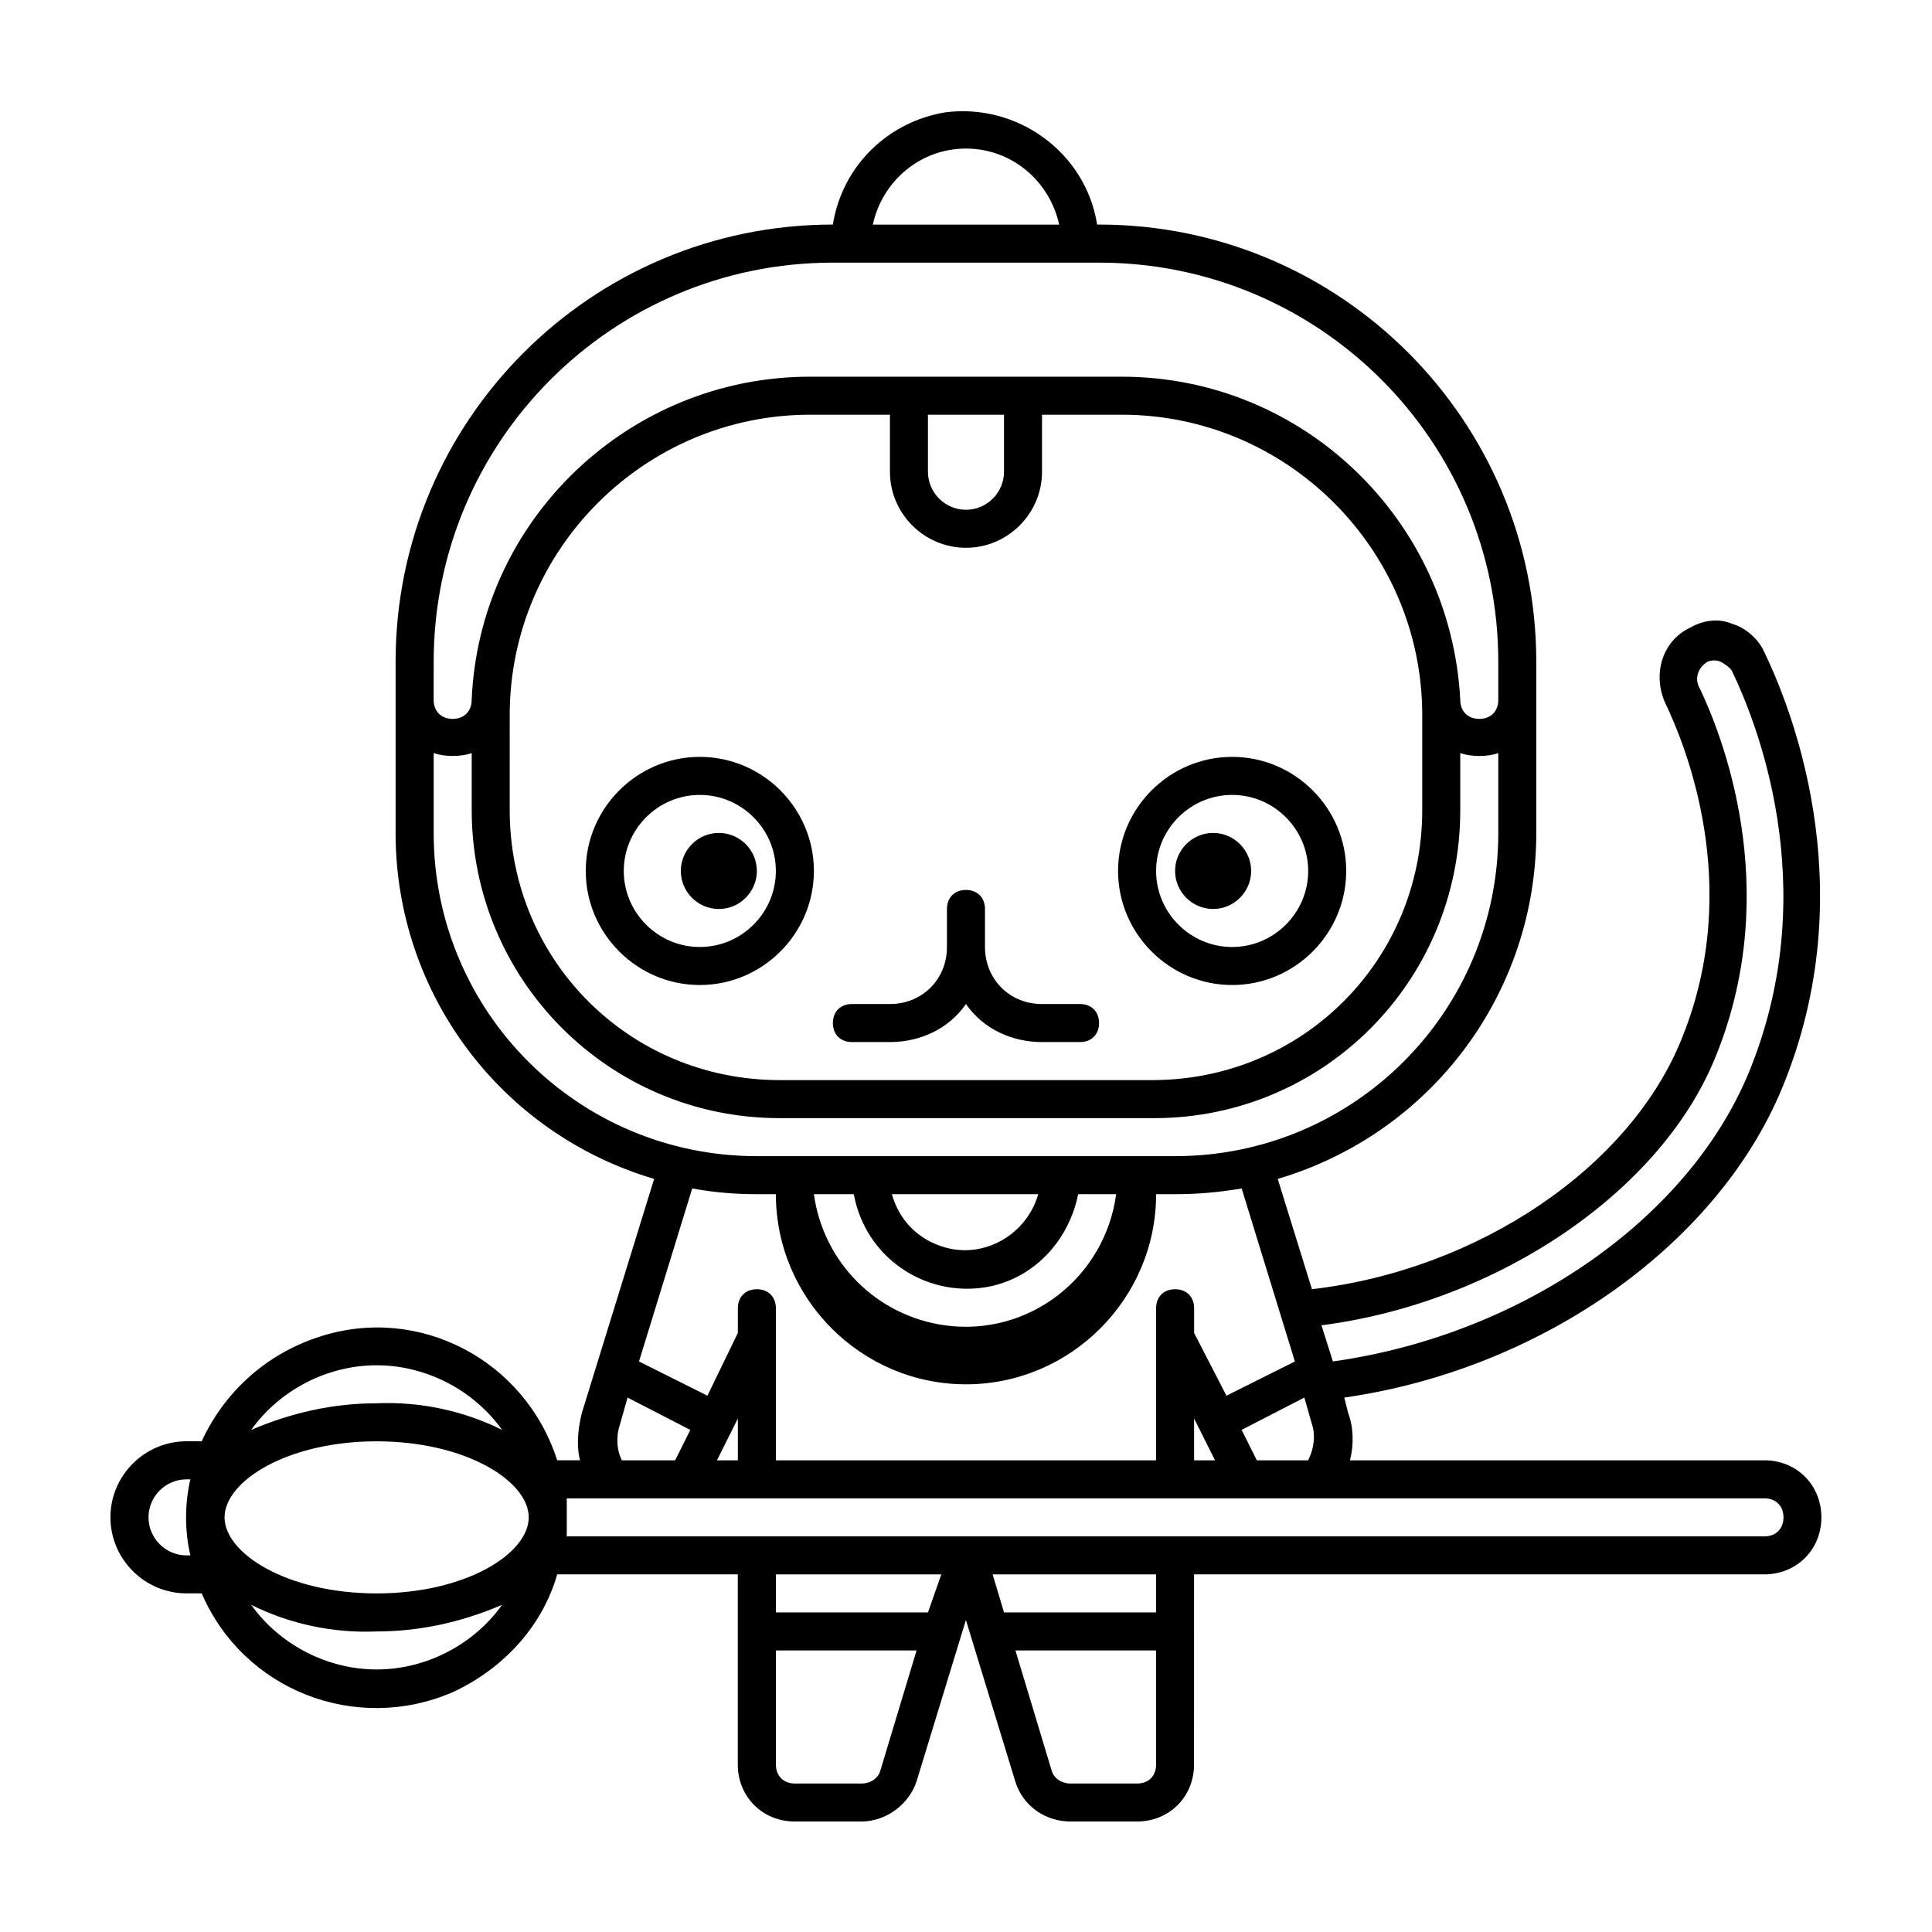 <?xml version="1.0" encoding="UTF-8"?>
<!-- Uploaded to: ICON Repo, www.iconrepo.com, Generator: ICON Repo Mixer Tools -->
<svg fill="#000000" width="800px" height="800px" version="1.1" viewBox="144 144 512 512" xmlns="http://www.w3.org/2000/svg">
 <path d="m329.46 405.04c16.625 0 30.23-13.602 30.23-30.23 0-16.625-13.602-30.23-30.23-30.23-16.625 0-30.23 13.602-30.23 30.23 0.004 16.629 13.605 30.23 30.23 30.23zm0-50.379c11.082 0 20.152 9.07 20.152 20.152 0 11.082-9.07 20.152-20.152 20.152-11.082 0-20.152-9.07-20.152-20.152 0-11.086 9.07-20.152 20.152-20.152zm141.07 50.379c16.625 0 30.23-13.602 30.23-30.23 0-16.625-13.602-30.23-30.23-30.23-16.625 0-30.23 13.602-30.23 30.23 0.004 16.629 13.605 30.23 30.23 30.23zm0-50.379c11.082 0 20.152 9.07 20.152 20.152 0 11.082-9.07 20.152-20.152 20.152s-20.152-9.07-20.152-20.152c0-11.086 9.07-20.152 20.152-20.152zm-146.11 20.152c0-5.543 4.535-10.078 10.078-10.078 5.543 0 10.078 4.535 10.078 10.078 0 5.543-4.535 10.078-10.078 10.078-5.543-0.004-10.078-4.535-10.078-10.078zm130.99 0c0-5.543 4.535-10.078 10.078-10.078 5.543 0 10.078 4.535 10.078 10.078 0 5.543-4.535 10.078-10.078 10.078-5.543-0.004-10.078-4.535-10.078-10.078zm-90.688 40.305c0-3.023 2.016-5.039 5.039-5.039h10.078c8.566 0 15.113-6.551 15.113-15.113v-10.078c0-3.023 2.016-5.039 5.039-5.039s5.039 2.016 5.039 5.039v10.078c0 8.566 6.551 15.113 15.113 15.113h10.078c3.023 0 5.039 2.016 5.039 5.039 0 3.023-2.016 5.039-5.039 5.039h-10.078c-8.062 0-15.617-3.527-20.152-10.078-4.535 6.551-12.09 10.078-20.152 10.078h-10.078c-3.023 0-5.039-2.016-5.039-5.039zm246.87 115.88h-109.83c1.008-4.031 1.008-8.566-0.504-12.594l-1.008-4.031c52.898-7.559 100.26-41.312 116.88-84.137 20.656-52.395 1.008-99.754-5.543-113.36-1.512-3.527-5.039-6.551-8.566-7.559-3.527-1.512-7.559-1.008-11.082 1.008-7.559 3.527-10.078 12.594-6.551 20.152 5.039 10.578 20.656 47.863 4.535 88.168-13.602 34.762-54.41 61.969-98.242 67.004l-9.07-29.223c40.812-12.09 68.52-49.371 68.52-91.691v-45.344c0-63.984-51.891-115.88-115.88-115.88h-0.504c-3.023-19.145-21.16-32.242-40.305-29.727-15.113 2.519-27.207 14.105-29.727 29.727-63.984 0-115.88 51.891-115.88 115.88v45.344c0 42.32 27.711 79.602 68.52 91.691l-19.145 61.969c-1.008 4.031-1.512 8.566-0.504 12.594h-6.047c-8.566-26.703-36.777-41.312-62.977-32.746-14.105 4.535-25.191 14.609-31.234 27.711h-4.031c-11.082 0-20.152 9.07-20.152 20.152 0 11.082 9.07 20.152 20.152 20.152h4.031c11.082 25.695 40.809 37.281 66.504 26.199 13.098-6.047 23.68-17.129 27.711-31.234h47.859v50.383c0 8.566 6.551 15.113 15.113 15.113h17.633c6.551 0 12.594-4.535 14.609-10.578l13.098-42.824 13.098 42.824c2.016 6.551 8.062 10.578 14.609 10.578l17.637-0.004c8.566 0 15.113-6.551 15.113-15.113l0.004-50.379h151.14c8.566 0 15.113-6.551 15.113-15.113-0.004-8.566-6.551-15.117-15.117-15.117zm-134.52 0-4.031-8.062 16.625-8.566 2.016 7.055c1.008 3.023 0.504 6.551-1.008 9.574zm-16.625-11.082 5.543 11.082h-5.543zm138.55-96.734c17.633-44.336 1.008-85.145-4.535-96.73-1.512-2.519-0.504-5.543 2.016-7.055 1.008-0.504 2.519-0.504 3.527 0 1.008 0.504 2.519 1.512 3.023 2.519 6.047 12.594 24.184 56.426 5.039 104.79-15.617 39.801-60.457 71.039-110.84 78.09l-3.023-9.574c46.855-6.043 90.688-35.766 104.79-72.043zm-199-239.81c12.09 0 22.168 8.566 24.688 20.152h-49.375c2.519-11.586 12.594-20.152 24.688-20.152zm-141.07 136.03c0-58.441 47.359-105.8 105.8-105.8h70.535c58.441 0 105.8 47.359 105.8 105.8v10.078c0 3.023-2.016 5.039-5.039 5.039s-5.039-2.016-5.039-5.039c-2.519-47.863-41.816-85.648-89.68-85.648l-82.625-0.004c-47.863 0-87.664 37.785-89.68 85.648 0 3.023-2.016 5.039-5.039 5.039s-5.039-2.016-5.039-5.039zm20.152 14.105c0-43.832 35.77-79.602 79.602-79.602h21.16v15.113c0 11.082 9.07 20.152 20.152 20.152s20.152-9.07 20.152-20.152v-15.113h21.16c43.828 0 79.602 35.77 79.602 79.602v25.191c0 39.801-31.742 71.539-71.543 71.539h-98.746c-39.801 0-71.539-31.738-71.539-71.539zm130.99-79.602v15.113c0 5.543-4.535 10.078-10.078 10.078-5.543 0-10.078-4.535-10.078-10.078v-15.113zm-151.14 110.84v-21.16c3.023 1.008 7.055 1.008 10.078 0v15.113c-0.004 44.84 36.27 81.621 81.613 81.621h99.25c44.84 0 81.113-36.277 81.113-81.617v-15.113c3.023 1.008 7.055 1.008 10.078 0v21.156c0 47.359-38.289 85.648-85.648 85.648h-110.84c-47.355 0-85.645-38.289-85.645-85.648zm111.34 95.727c3.023 16.625 18.641 27.207 34.762 24.688 12.594-2.016 22.168-12.09 24.688-24.688h10.078c-3.023 22.168-23.176 37.785-45.344 34.762-18.137-2.519-32.242-16.625-34.762-34.762zm10.078 0h38.793c-3.023 10.578-14.105 17.129-24.688 14.105-7.055-2.016-12.094-7.055-14.105-14.105zm-35.773 0h5.039c0 27.711 22.672 50.383 50.383 50.383s50.383-22.672 50.383-50.383h5.039c6.047 0 11.586-0.504 17.633-1.512l14.105 45.848-18.137 9.07-8.566-16.629v-6.551c0-3.023-2.016-5.039-5.039-5.039-3.023 0-5.039 2.016-5.039 5.039v40.305h-100.76v-40.305c0-3.023-2.016-5.039-5.039-5.039s-5.039 2.016-5.039 5.039v6.551l-8.062 16.625-18.137-9.07 14.105-45.848c5.547 1.012 11.09 1.516 17.133 1.516zm-10.578 70.531 5.543-11.082v11.082zm-25.695-9.57 2.016-7.055 16.625 8.566-4.031 8.059h-14.105c-1.512-3.023-1.512-6.547-0.504-9.57zm-64.488 44.836c-23.68 0-40.305-10.578-40.305-20.152 0-9.574 16.625-20.152 40.305-20.152 23.68 0 40.305 10.578 40.305 20.152 0 9.574-16.625 20.152-40.305 20.152zm0-60.457c13.098 0 25.695 6.551 33.25 17.129-10.078-5.039-21.664-7.559-33.25-7.055-11.586 0-22.672 2.519-33.25 7.055 7.559-10.578 20.152-17.129 33.25-17.129zm-50.379 50.383c-5.543 0-10.078-4.535-10.078-10.078 0-5.543 4.535-10.078 10.078-10.078h1.008c-1.512 6.551-1.512 13.602 0 20.152zm50.379 30.227c-13.098 0-25.695-6.551-33.25-17.129 10.078 5.039 21.664 7.559 33.25 7.055 11.586 0 22.672-2.519 33.25-7.055-7.555 10.582-20.148 17.129-33.25 17.129zm146.11-15.113h-40.305v-10.078h43.832zm-12.594 41.816c-0.504 2.016-2.519 3.527-5.039 3.527h-17.633c-3.023 0-5.039-2.016-5.039-5.039v-30.23h37.281zm68.012 3.527h-17.633c-2.519 0-4.535-1.512-5.039-3.527l-9.57-31.738h37.281v30.23c0 3.019-2.016 5.035-5.039 5.035zm5.039-45.344h-40.305l-3.023-10.078 43.328 0.004zm161.22-20.152h-317.4v-5.039-5.039h317.4c3.023 0 5.039 2.016 5.039 5.039 0 3.023-2.016 5.039-5.039 5.039z"/>
</svg>